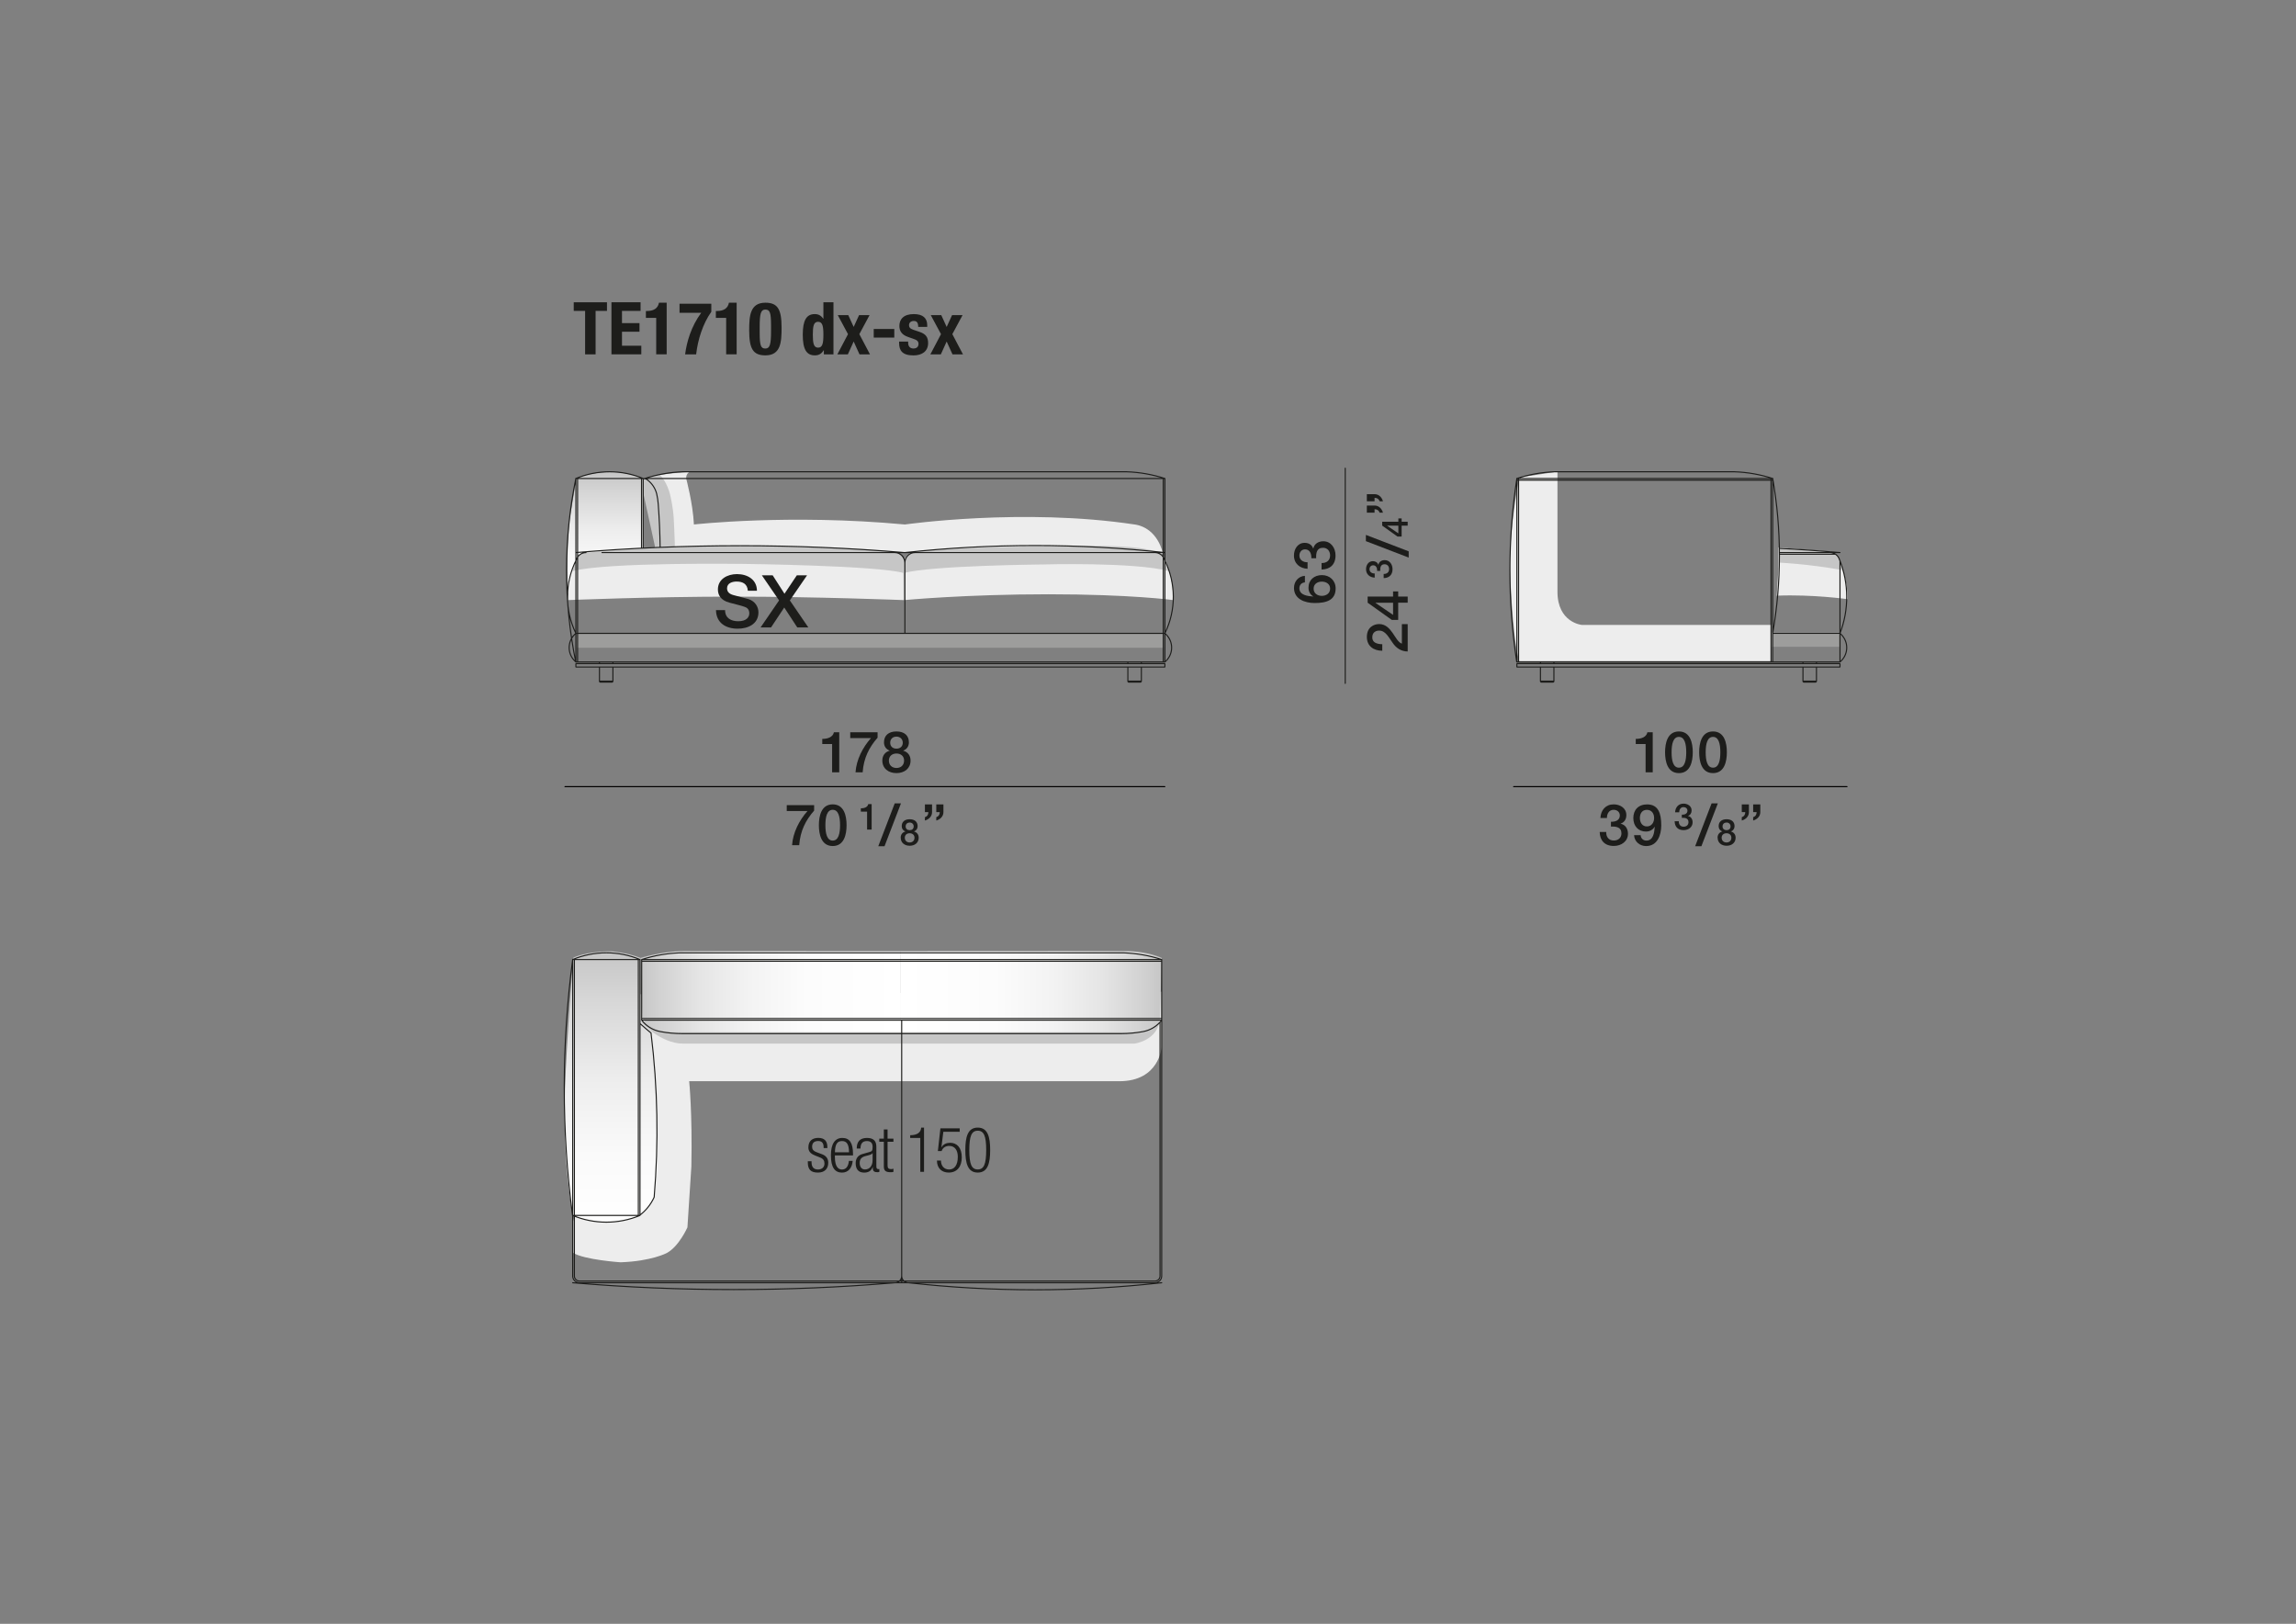 <?xml version="1.0" encoding="UTF-8"?><svg id="Livello_1" xmlns="http://www.w3.org/2000/svg" xmlns:xlink="http://www.w3.org/1999/xlink" viewBox="0 0 595.28 420.94"><rect x="0" y="0" width="595.28" height="420.94" fill="#808080" stroke="none"/><defs><style>.cls-1{clip-path:url(#clippath);}.cls-2,.cls-3,.cls-4{fill:none;}.cls-2,.cls-5,.cls-6,.cls-7,.cls-8,.cls-9,.cls-10,.cls-11,.cls-12{stroke-width:0px;}.cls-3{stroke:#1d1d1b;}.cls-3,.cls-4{stroke-linecap:round;stroke-linejoin:round;stroke-width:.28px;}.cls-5{fill:#9d9d9c;}.cls-4{stroke:#010000;}.cls-6{fill:#1d1d1b;}.cls-13{clip-path:url(#clippath-1);}.cls-14{clip-path:url(#clippath-4);}.cls-15{clip-path:url(#clippath-3);}.cls-16{clip-path:url(#clippath-7);}.cls-17{clip-path:url(#clippath-6);}.cls-18{clip-path:url(#clippath-5);}.cls-7{fill:#c6c6c6;}.cls-8{fill:#ededed;}.cls-9{fill:url(#Sfumatura_senza_nome_8);}.cls-10{fill:url(#Sfumatura_senza_nome_3);}.cls-11{fill:url(#Sfumatura_senza_nome_8-2);}.cls-12{fill:url(#Sfumatura_senza_nome_3-2);}</style><clipPath id="clippath"><rect class="cls-2" x="122.41" y="102.08" width="381.07" height="277.48"/></clipPath><clipPath id="clippath-1"><path class="cls-2" d="M149.45,124.02l-1.74,10.38c-.98,8.83-.42,19.64-.42,19.64.38-3.97,1.77-7.84,1.77-7.84.85-2.82,2.63-2.95,2.63-2.95l15.22-1.16v-18.03c-3.54-1.45-7.59-1.72-7.59-1.72-6.91,0-9.86,1.68-9.86,1.68"/></clipPath><linearGradient id="Sfumatura_senza_nome_3" x1="34.51" y1="618.33" x2="37.21" y2="618.33" gradientTransform="translate(7417.02 559.21) rotate(-90) scale(11.74 -11.74)" gradientUnits="userSpaceOnUse"><stop offset="0" stop-color="#fff"/><stop offset=".25" stop-color="#fafafa"/><stop offset=".53" stop-color="#ededed"/><stop offset=".82" stop-color="#d7d7d7"/><stop offset="1" stop-color="#c6c6c6"/></linearGradient><clipPath id="clippath-3"><rect class="cls-2" x="122.41" y="102.08" width="381.07" height="277.48"/></clipPath><clipPath id="clippath-4"><path class="cls-2" d="M148.62,248.28s-1.68,20.68-2.13,34.07c-.68,20.3,2.09,32.71,2.09,32.71,2.09,1.3,8.76,1.75,8.76,1.75,5.73-.2,8.58-1.72,8.58-1.72,2.28-1.23,3.83-4.76,3.83-4.76l.73-7.42c.2-9.98-1.55-35.56-1.55-35.56l-2.86-2.45v-16.58c-3.54-1.45-7.59-1.71-7.59-1.71-6.91,0-9.86,1.67-9.86,1.67"/></clipPath><linearGradient id="Sfumatura_senza_nome_3-2" x1="12.19" y1="625.21" x2="14.89" y2="625.21" gradientTransform="translate(16414.3 633.76) rotate(-90) scale(26 -26)" xlink:href="#Sfumatura_senza_nome_3"/><clipPath id="clippath-5"><path class="cls-2" d="M166.08,248.32l.44,15.27s1.44,4.01,8.35,3.97h58.51v-20.95l-56.32-.03c-5.52,0-10.98,1.75-10.98,1.75"/></clipPath><linearGradient id="Sfumatura_senza_nome_8" x1="6.97" y1="643.94" x2="9.67" y2="643.94" gradientTransform="translate(-7.75 16307.8) scale(24.93 -24.93)" gradientUnits="userSpaceOnUse"><stop offset="0" stop-color="#c6c6c6"/><stop offset=".07" stop-color="#d1d1d1"/><stop offset=".23" stop-color="#e5e5e5"/><stop offset=".42" stop-color="#f3f3f3"/><stop offset=".64" stop-color="#fcfcfc"/><stop offset="1" stop-color="#fff"/></linearGradient><clipPath id="clippath-6"><path class="cls-2" d="M233.38,246.61v20.95h60.83c6.91.04,6.56-3.97,6.56-3.97l.43-15.27s-3.66-1.75-9.19-1.75l-58.63.03Z"/></clipPath><linearGradient id="Sfumatura_senza_nome_8-2" x1="-8.32" y1="618.15" x2="-5.62" y2="618.15" gradientTransform="translate(92.33 -15269.71) rotate(180) scale(25.12 -25.12)" xlink:href="#Sfumatura_senza_nome_8"/><clipPath id="clippath-7"><rect class="cls-2" x="122.41" y="102.08" width="381.07" height="277.48"/></clipPath></defs><rect class="cls-2" width="595.28" height="420.94"/><g class="cls-1"><path class="cls-8" d="M461.11,141.92s4.53.4,13.62,1.15c0,0,1.43.42,2,2.01.56,1.58,2.28,4.82,2.29,10.24,0,0-9.16-1.29-18.37-.9l.42-6.82.04-5.67Z"/><path class="cls-8" d="M294.17,135.96c-29-4.38-59.56,0-59.56,0-30.02-2.79-54.7,0-54.7,0-.26-5.46-2-11.9-2-11.9,0,0-.15-1.09.81-1.71,0,0-7.52.32-11.23,1.66l.13,2.11,2.53,17.14,64.45-.02,66.9.24s-1.17-6.6-7.34-7.53"/><path class="cls-7" d="M171.05,123.06s2,1.8,2.81,5.69c0,0,.64,2.77.81,5.5.17,2.73.34,8.49.34,8.49l-4.85.52-4.02-18.4,1.36-.86,3.55-.94Z"/><path class="cls-7" d="M461.13,145.84s7.85.34,16.61,1.96l-1.02-2.72c-.57-1.58-1.99-2.01-1.99-2.01-4.26-.3-13.62-1.15-13.62-1.15l.02,3.92Z"/><path class="cls-8" d="M234.27,155.56s-22.6-.9-43.99-.9-43.01.9-43.01.9c0-5.42,1.55-8.86,2.12-10.44s2.05-1.81,2.05-1.81c9-1.53,40.95-1.81,40.95-1.81,0,0,24.65,0,39.62,1.54,0,0,2.22.86,2.25,2.45l.03,10.07Z"/></g><rect class="cls-5" x="149.56" y="164.2" width="152.18" height="3.71"/><rect class="cls-5" x="459.38" y="163.95" width="17.49" height="3.71"/><g class="cls-13"><rect class="cls-10" x="146.72" y="122.34" width="20.18" height="31.7"/></g><g class="cls-15"><path class="cls-8" d="M393.89,123.77s-2.38,11.86-2.42,22.35c0,0,.44,18.68,2.42,25.25h65.49v-9.38h-49.3s-6.28-.6-6.28-8.62v-31.11l-9.91,1.5Z"/><path class="cls-7" d="M234.27,148.53c-6.89-1.94-41.35-2.35-41.35-2.35,0,0-35.48-.52-44.5,1.87l.96-2.93c.57-1.58,2.05-1.81,2.05-1.81,0,0,21.14-2.04,39.76-1.81,0,0,29.48.13,40.81,1.54,0,0,2.2.8,2.25,2.45l.03,3.04Z"/><path class="cls-8" d="M234.44,155.56s15.98-1.51,37.37-1.51,32.4,1.51,32.4,1.51c0-5.42-1.55-8.86-2.12-10.44-.56-1.58-2.05-1.81-2.05-1.81-9-1.53-21.27-1.81-21.27-1.81,0,0-27.09,0-42.07,1.54,0,0-2.22.86-2.25,2.45l-.03,10.07Z"/><path class="cls-7" d="M234.44,148.53c6.88-1.94,36.03-2.21,36.03-2.21,0,0,23.56-.67,32.59,1.72l-.96-2.93c-.56-1.58-2.05-1.81-2.05-1.81,0,0-1.46-2.04-20.08-1.81,0,0-31.93.13-43.25,1.54,0,0-2.2.8-2.25,2.45l-.03,3.04Z"/><path class="cls-8" d="M290.21,280.27h-111.53s.85,8.14.57,22.1l-1.02,15.79s-2.17,4.94-5.36,6.66c0,0-3.97,2.12-11.99,2.4,0,0-9.34-.63-12.26-2.44v-8.18l14.59-58.86,137.96-.67v14.41s-.58,8.8-10.96,8.8"/><path class="cls-7" d="M166.08,264.9s5.24,5.63,10.98,5.63h117.08s6.27-.8,6.62-6.64l-117.45-.31-17.23,1.31Z"/></g><g class="cls-14"><rect class="cls-12" x="145.81" y="246.61" width="24.86" height="70.2"/></g><g class="cls-18"><rect class="cls-9" x="166.08" y="246.58" width="67.3" height="21.03"/></g><g class="cls-17"><rect class="cls-11" x="233.38" y="246.58" width="67.82" height="21.03"/></g><g class="cls-16"><path class="cls-3" d="M233.78,330.77c0,.96.78,1.75,1.74,1.75M235.53,332.52c21.82,2.44,43.85,2.44,65.67,0M148.48,332.52c27.8,2.36,55.76,2.36,83.56,0M232.04,332.52c.96,0,1.74-.78,1.74-1.75M233.78,332.52v-68.07M290.65,267.94c1.93,0,3.84-.18,5.74-.53M296.39,267.41c1.91-.36,3.62-1.41,4.81-2.96M148.48,315.07c5.58,2.33,11.87,2.33,17.45,0M301.19,248.74c-3.2-1.04-6.54-1.63-9.91-1.74M299.45,332.08c.72,0,1.31-.59,1.31-1.31M300.76,265.02v65.76M299.45,332.52c.96,0,1.74-.78,1.74-1.75M301.19,264.49v66.28M301.19,248.79v15.71M148.92,315.07v15.71M150.23,332.08h149.22M169.61,310.33c1.19-14.18.92-28.44-.82-42.56M176.28,247h115M165.93,315.07h-17.49M148.92,330.77c0,.72.59,1.31,1.31,1.31M148.48,330.77c0,.96.78,1.75,1.74,1.75M148.48,315.07v15.71M171.18,267.41c1.89.36,3.81.53,5.74.53M166.37,264.45c1.18,1.54,2.89,2.6,4.81,2.96M290.65,267.94h-113.73M176.28,247c-3.37.11-6.7.7-9.91,1.74M301.19,264.01h-134.82M301.19,249.18h-134.82M165.93,248.74c-5.58-2.33-11.87-2.33-17.45,0M148.48,248.74h17.45M148.92,248.74v66.32M165.5,248.74v66.32M165.93,265.32c.94.84,1.89,1.66,2.85,2.45M148.48,248.7c-2.9,22.02-2.91,44.33-.04,66.36M165.93,248.74v66.32M148.48,248.74v66.32M301.19,248.74h-134.82M150.23,332.52h149.22M165.78,315.09c1.66-1.24,2.98-2.88,3.83-4.76M166.37,248.74v15.71M301.19,264.45h-134.82M302.02,143.24c-22.4-2.43-45.01-2.43-67.41,0M234.61,143.25c-28.38-2.38-56.92-2.38-85.3-.01M237.23,143.24c-1.45,0-2.62,1.17-2.62,2.62M302.02,143.24h-67.41M234.61,145.86c0-1.44-1.17-2.62-2.62-2.62M234.61,145.86v18.32M156.07,143.24h78.54M459.6,164.18c2.33-13.3,2.33-26.89,0-40.19M459.6,124.04c-3.2-1.04-6.54-1.63-9.91-1.74M476.94,145.1c-.33-1.11-1.35-1.87-2.51-1.87M477.05,143.24c-5.23-.45-10.48-.82-15.72-1.09M477.05,164.18c2.37-6.15,2.33-12.96-.11-19.08M477.05,171.6c2.05-1.7,2.34-4.73.64-6.78-.19-.23-.41-.45-.64-.64M475.88,143.67h-14.54M477.05,143.24h-15.71M477.01,172.91s.04-.02.04-.04M477.05,172.08s-.02-.04-.04-.04M467.45,176.57c0,.15.12.26.26.26M470.68,176.83c.15,0,.26-.12.26-.26M477.05,172.86v-.79M477.05,164.18v7.42M467.45,172.03v-.44M467.45,176.57v-3.66M470.95,172.91v3.66M470.95,171.6v.44M470.95,176.57h-3.49M470.68,176.83h-2.97M477.05,145.38v18.79M403.19,122.29h46.5M403.19,122.29c-3.37.11-6.71.7-9.91,1.74M393.28,171.6h83.77M393.32,172.03h83.69M393.32,172.91h83.69M393.28,123.99c-2.4,15.77-2.41,31.82-.04,47.6M459.17,124.04v47.56M459.6,124.04v47.56M459.6,124.47h-66.32M459.6,124.04h-66.32M393.28,172.86s.02.04.04.04M393.32,172.03s-.04.02-.04.04M402.62,176.83c.15,0,.26-.12.26-.26M399.39,176.57c0,.15.12.26.26.26M393.28,172.86v-.79M402.88,172.03v-.44M402.88,176.57v-3.66M399.39,172.91v3.66M399.39,171.6v.44M399.39,176.57h3.49M399.65,176.83h2.97M477.05,164.18h-17.45M393.72,124.04v47.56M393.28,124.04v47.56M302.02,124.04c-3.2-1.04-6.54-1.63-9.91-1.74M177.11,122.29h115M177.11,122.29c-3.37.11-6.7.7-9.91,1.74M301.59,124.04v21.29M302.02,124.04v21.29M149.31,171.6h152.71M149.35,172.03h152.63M149.35,172.91h152.63M166.76,124.04c-5.58-2.32-11.87-2.32-17.45,0M149.31,123.99c-3.21,15.7-3.23,31.89-.04,47.6M170.66,130.73c-.06-.93-.2-1.85-.41-2.75M171.15,141.86c-.05-3.72-.21-7.43-.49-11.13M170.25,127.98c-.36-1.39-1.17-2.62-2.3-3.51M166.33,124.04v18.02M166.76,124.04v18.02M167.95,124.47h0s-.19-.15-.19-.15l-.22-.12-.24-.09-.26-.05-.27-.02M149.75,124.04v21.29M149.31,124.04v21.29M149.31,124.04h17.45M302.02,124.04h-134.82M301.91,145.1c-.33-1.11-1.35-1.87-2.51-1.87M302.02,164.18c2.95-6.03,2.91-13.08-.11-19.08M302.02,171.6c2.05-1.7,2.34-4.73.64-6.78-.19-.23-.41-.45-.64-.64M301.98,172.91s.04-.02.04-.04M302.02,172.08s-.02-.04-.04-.04M292.42,176.57c0,.15.12.26.26.26M295.65,176.83c.15,0,.26-.12.26-.26M302.02,172.86v-.79M301.59,164.18v7.42M302.02,164.18v7.42M292.42,172.03v-.44M292.42,176.57v-3.66M295.92,172.91v3.66M295.92,171.6v.44M295.92,176.57h-3.49M295.65,176.83h-2.97M301.59,145.38v18.79M302.02,145.38v18.79M151.93,143.24c-1.16,0-2.18.76-2.51,1.87M149.42,145.1c-3.02,5.99-3.06,13.05-.11,19.08M149.31,164.18c-2.05,1.69-2.34,4.73-.64,6.78.19.23.41.45.64.64M149.31,172.86s.02.04.04.04M149.35,172.03s-.04.02-.04.04M158.65,176.83c.15,0,.26-.12.26-.26M155.42,176.57c0,.15.12.26.26.26M149.31,172.86v-.79M149.75,164.18v7.42M149.31,164.18v7.42M158.91,172.03v-.44M158.91,176.57v-3.66M155.42,172.91v3.66M155.42,171.6v.44M155.42,176.57h3.49M155.68,176.83h2.97M302.02,164.19h-152.71M149.75,145.38v18.79M149.31,145.38v18.79"/></g><path class="cls-6" d="M157.37,78.36v2.23h-2.95v11.27h-2.72v-11.27h-2.95v-2.23h8.62Z"/><path class="cls-6" d="M166.08,78.36v2.23h-4.82v3.17h4.54v2.23h-4.54v3.63h5.01v2.23h-7.74v-13.5h7.55Z"/><path class="cls-6" d="M170.13,91.86v-9.46h-2.67v-1.78h.25c1.78,0,2.87-.68,3.14-2.16h2v13.39h-2.72Z"/><path class="cls-6" d="M184.42,78.74v2.08c-2.21,3.12-3.5,7.26-3.93,11.04h-2.86c.42-3.23,1.55-7.22,4.18-10.78h-5.63v-2.34h8.25Z"/><path class="cls-6" d="M188.27,91.86v-9.46h-2.67v-1.78h.25c1.78,0,2.87-.68,3.14-2.16h2v13.39h-2.72Z"/><path class="cls-6" d="M198.44,78.47c3.24,0,4.2,1.76,4.2,6.5,0,3.73-.21,7.15-4.2,7.15-3.23,0-4.2-1.76-4.2-6.5,0-3.7.21-7.15,4.2-7.15ZM196.96,86.21c0,3.36.3,4.14,1.47,4.14s1.48-1.06,1.48-4.5v-1.46c0-3.36-.3-4.14-1.48-4.14s-1.47,1.06-1.47,4.5v1.46Z"/><path class="cls-6" d="M213.6,90.78h-.04c-.57.95-1.28,1.34-2.31,1.34-2.14,0-3.12-1.57-3.12-5.35s.98-5.35,3.12-5.35c.98,0,1.65.4,2.19,1.21h.04v-4.27h2.61v13.5h-2.49v-1.08ZM212.1,90.12c1.15,0,1.38-1.13,1.38-3.35s-.23-3.35-1.38-3.35-1.36,1.14-1.36,3.35.23,3.35,1.36,3.35Z"/><path class="cls-6" d="M222.73,81.69h2.72l-2.65,4.93,2.76,5.24h-2.72l-1.51-3.33-1.51,3.33h-2.72l2.76-5.24-2.65-4.93h2.72l1.4,3.06,1.4-3.06Z"/><path class="cls-6" d="M231.86,85.28v2.23h-5.33v-2.23h5.33Z"/><path class="cls-6" d="M235.46,88.53v.34c0,.89.47,1.47,1.36,1.47.8,0,1.32-.4,1.32-1.21,0-.66-.44-.97-.94-1.15l-1.84-.66c-1.44-.51-2.18-1.4-2.18-2.84,0-1.68,1.06-3.06,3.74-3.06,2.37,0,3.48,1.06,3.48,2.89v.42h-2.34c0-1.02-.3-1.53-1.15-1.53-.66,0-1.23.38-1.23,1.1,0,.49.26.91,1.13,1.19l1.57.53c1.65.55,2.25,1.38,2.25,2.91,0,2.14-1.59,3.2-3.78,3.2-2.93,0-3.74-1.28-3.74-3.23v-.36h2.34Z"/><path class="cls-6" d="M246.84,81.69h2.72l-2.65,4.93,2.76,5.24h-2.72l-1.51-3.33-1.51,3.33h-2.72l2.76-5.24-2.65-4.93h2.72l1.4,3.06,1.4-3.06Z"/><line class="cls-3" x1="348.78" y1="177.15" x2="348.78" y2="121.37"/><path class="cls-6" d="M213.18,191.54c1.42.02,2.77-.47,3.03-1.72h1.38v10.38h-1.85v-7.33h-2.55v-1.33Z"/><path class="cls-6" d="M220.43,189.82h7.1v1.41c-2.16,2.45-3.6,5.22-3.87,8.97h-1.85c.22-3.28,1.87-6.47,4.01-8.87h-5.38v-1.51Z"/><path class="cls-6" d="M228.76,197.15c0-1.31.74-2.24,1.9-2.54v-.03c-.94-.36-1.47-1.13-1.47-2.14,0-1.76,1.17-2.83,3.23-2.83s3.23,1.07,3.23,2.83c0,1.01-.53,1.78-1.47,2.14v.03c1.16.3,1.9,1.23,1.9,2.54,0,2.03-1.56,3.26-3.66,3.26s-3.66-1.23-3.66-3.26ZM234.4,197.15c0-1.14-.85-1.82-1.97-1.82s-1.97.68-1.97,1.82c0,1.22.84,1.93,1.97,1.93s1.97-.71,1.97-1.93ZM230.8,192.54c0,.98.7,1.53,1.63,1.53s1.63-.55,1.63-1.53-.73-1.59-1.63-1.59-1.63.56-1.63,1.59Z"/><path class="cls-6" d="M203.98,208.72h7.1v1.41c-2.16,2.45-3.6,5.22-3.87,8.97h-1.85c.22-3.28,1.87-6.47,4-8.87h-5.38v-1.51Z"/><path class="cls-6" d="M219.49,213.91c0,2.36-.61,5.4-3.59,5.4s-3.59-3.04-3.59-5.4.61-5.4,3.59-5.4,3.59,3.04,3.59,5.4ZM217.8,213.91c0-2.16-.41-3.99-1.9-3.99s-1.9,1.82-1.9,3.99.42,3.99,1.9,3.99,1.9-1.82,1.9-3.99Z"/><path class="cls-6" d="M223.19,209.54c.9.01,1.76-.3,1.92-1.09h.88v6.6h-1.18v-4.66h-1.62v-.85Z"/><path class="cls-6" d="M231.97,208.26h1.62l-4.26,11.1h-1.62l4.26-11.1Z"/><path class="cls-6" d="M233.52,217.16c0-.83.47-1.42,1.21-1.61v-.02c-.6-.23-.94-.72-.94-1.36,0-1.12.75-1.8,2.06-1.8s2.06.68,2.06,1.8c0,.64-.34,1.13-.93,1.36v.02c.74.19,1.21.78,1.21,1.61,0,1.29-.99,2.08-2.33,2.08s-2.33-.78-2.33-2.08ZM237.1,217.16c0-.73-.54-1.16-1.26-1.16s-1.25.43-1.25,1.16c0,.77.54,1.23,1.25,1.23s1.26-.45,1.26-1.23ZM234.81,214.23c0,.62.44.97,1.04.97s1.04-.35,1.04-.97-.46-1.01-1.04-1.01-1.04.36-1.04,1.01Z"/><path class="cls-6" d="M239.8,211.84c.61-.21.9-.68.9-1.32h-.9v-2h1.85v2c0,1.13-.83,1.88-1.85,2.18v-.86ZM242.75,211.84c.61-.21.9-.68.9-1.32h-.9v-2h1.85v2c0,1.13-.83,1.88-1.85,2.18v-.86Z"/><path class="cls-6" d="M424.1,191.54c1.42.02,2.77-.47,3.02-1.72h1.38v10.38h-1.85v-7.33h-2.55v-1.33Z"/><path class="cls-6" d="M438.88,195.01c0,2.36-.61,5.4-3.59,5.4s-3.59-3.04-3.59-5.4.61-5.4,3.59-5.4,3.59,3.04,3.59,5.4ZM437.19,195.01c0-2.16-.42-3.99-1.9-3.99s-1.9,1.82-1.9,3.99.41,3.99,1.9,3.99,1.9-1.82,1.9-3.99Z"/><path class="cls-6" d="M447.72,195.01c0,2.36-.61,5.4-3.59,5.4s-3.59-3.04-3.59-5.4.61-5.4,3.59-5.4,3.59,3.04,3.59,5.4ZM446.03,195.01c0-2.16-.42-3.99-1.9-3.99s-1.9,1.82-1.9,3.99.41,3.99,1.9,3.99,1.9-1.82,1.9-3.99Z"/><path class="cls-6" d="M417.67,213.02c1.13.04,2.3-.36,2.3-1.63,0-.88-.68-1.47-1.62-1.47-1.17,0-1.75,1.05-1.72,2.12h-1.69c.09-2.02,1.35-3.53,3.44-3.53,1.62,0,3.28.93,3.28,2.77,0,1.04-.47,1.87-1.47,2.22v.03c1.17.24,1.89,1.26,1.89,2.59,0,1.96-1.69,3.17-3.68,3.17-2.4,0-3.6-1.46-3.65-3.62h1.69c-.04,1.26.64,2.21,1.96,2.21,1.13,0,1.99-.67,1.99-1.85,0-1.62-1.38-1.82-2.72-1.76v-1.26Z"/><path class="cls-6" d="M425.36,216.48c.07.85.64,1.42,1.51,1.42,1.84,0,2.05-2.19,2.15-3.56l-.03-.03c-.45.8-1.29,1.25-2.24,1.25-1.96,0-3.28-1.38-3.28-3.5s1.31-3.54,3.58-3.54c2.94,0,3.66,2.4,3.66,5.43,0,2.48-.98,5.37-3.92,5.37-1.65,0-3.04-1.14-3.13-2.83h1.69ZM425.17,212.05c0,1.13.58,2.18,1.81,2.18s1.88-1.04,1.88-2.18-.62-2.12-1.88-2.12-1.81.99-1.81,2.12Z"/><path class="cls-6" d="M436.04,211.19c.72.03,1.46-.23,1.46-1.04,0-.56-.44-.93-1.03-.93-.75,0-1.12.67-1.09,1.35h-1.08c.06-1.28.86-2.25,2.19-2.25,1.03,0,2.09.6,2.09,1.76,0,.66-.3,1.19-.94,1.42v.02c.75.15,1.2.8,1.2,1.65,0,1.25-1.08,2.02-2.34,2.02-1.53,0-2.29-.93-2.32-2.3h1.08c-.03.8.41,1.41,1.24,1.41.72,0,1.27-.42,1.27-1.18,0-1.03-.88-1.16-1.73-1.12v-.8Z"/><path class="cls-6" d="M443.76,208.26h1.62l-4.26,11.1h-1.62l4.26-11.1Z"/><path class="cls-6" d="M445.31,217.16c0-.83.47-1.42,1.21-1.61v-.02c-.59-.23-.93-.72-.93-1.36,0-1.12.75-1.8,2.06-1.8s2.06.68,2.06,1.8c0,.64-.34,1.13-.93,1.36v.02c.74.19,1.21.78,1.21,1.61,0,1.29-.99,2.08-2.33,2.08s-2.33-.78-2.33-2.08ZM448.89,217.16c0-.73-.54-1.16-1.26-1.16s-1.26.43-1.26,1.16c0,.77.54,1.23,1.26,1.23s1.26-.45,1.26-1.23ZM446.6,214.23c0,.62.45.97,1.04.97s1.04-.35,1.04-.97-.46-1.01-1.04-1.01-1.04.36-1.04,1.01Z"/><path class="cls-6" d="M451.59,211.84c.61-.21.9-.68.9-1.32h-.9v-2h1.85v2c0,1.13-.83,1.88-1.85,2.18v-.86ZM454.54,211.84c.61-.21.9-.68.9-1.32h-.9v-2h1.85v2c0,1.13-.83,1.88-1.85,2.18v-.86Z"/><line class="cls-4" x1="146.48" y1="203.92" x2="302" y2="203.92"/><line class="cls-4" x1="392.44" y1="203.92" x2="478.87" y2="203.92"/><path class="cls-6" d="M187.99,158.15c0,2.08,1.53,2.89,3.42,2.89,2.08,0,2.86-1.02,2.86-2.04s-.57-1.46-1.12-1.66c-.95-.36-2.18-.61-4.03-1.12-2.31-.62-2.99-2.02-2.99-3.43,0-2.7,2.5-3.97,4.94-3.97,2.82,0,5.18,1.5,5.18,4.31h-2.36c-.12-1.74-1.29-2.38-2.91-2.38-1.1,0-2.48.4-2.48,1.76,0,.94.64,1.47,1.61,1.74.21.06,3.2.83,3.9,1.04,1.78.53,2.63,2.04,2.63,3.44,0,3.03-2.68,4.24-5.37,4.24-3.08,0-5.58-1.47-5.64-4.82h2.37Z"/><path class="cls-6" d="M197.51,149.14h2.82l3.06,4.77,3.2-4.77h2.65l-4.46,6.5,4.79,7h-2.87l-3.37-5.16-3.42,5.16h-2.71l4.79-7-4.46-6.5Z"/><path class="cls-6" d="M338.31,150.97c-.84.07-1.42.64-1.42,1.51,0,1.84,2.2,2.05,3.56,2.15l.03-.03c-.81-.46-1.23-1.32-1.23-2.24,0-2.06,1.5-3.28,3.49-3.28s3.55,1.38,3.55,3.46c0,3.05-2.4,3.78-5.43,3.78-2.48,0-5.37-.98-5.37-3.92,0-1.65,1.14-3.04,2.83-3.13v1.69ZM342.7,150.77c-1.11,0-2.12.61-2.12,1.82s.98,1.87,2.12,1.87,2.16-.64,2.16-1.87-1.05-1.82-2.16-1.82Z"/><path class="cls-6" d="M339.99,144.71c.04-1.13-.36-2.3-1.63-2.3-.88,0-1.47.68-1.47,1.62,0,1.17,1.05,1.75,2.12,1.72v1.69c-2.01-.09-3.53-1.35-3.53-3.44,0-1.62.93-3.28,2.77-3.28,1.04,0,1.87.47,2.22,1.47h.03c.24-1.17,1.26-1.88,2.59-1.88,1.96,0,3.17,1.69,3.17,3.68,0,2.4-1.45,3.6-3.62,3.65v-1.69c1.26.04,2.21-.64,2.21-1.96,0-1.13-.67-1.99-1.85-1.99-1.62,0-1.82,1.38-1.76,2.71h-1.26Z"/><path class="cls-6" d="M364.97,161.79v7.09c-1.71-.01-3-.89-3.93-2.28-.98-1.35-1.79-3.1-3.41-3.13-.74-.02-1.84.3-1.84,1.75,0,1.34,1.14,1.74,2.59,1.78v1.69c-2.3,0-4-1.26-4-3.58,0-2.54,1.85-3.34,3.19-3.34,1.65,0,2.67,1.13,3.5,2.32.83,1.2,1.47,2.46,2.39,2.76v-5.06h1.51Z"/><path class="cls-6" d="M362.51,153.31v1.33h2.46v1.6h-2.46v4.45h-1.67l-6.25-4.45v-1.6h6.59v-1.33h1.33ZM361.18,159.39v-3.14h-4.57v.03l4.57,3.11Z"/><path class="cls-6" d="M357.05,148c.03-.72-.23-1.46-1.04-1.46-.56,0-.94.43-.94,1.03,0,.74.67,1.11,1.35,1.09v1.08c-1.28-.06-2.25-.86-2.25-2.19,0-1.03.6-2.08,1.77-2.08.66,0,1.19.3,1.41.93h.02c.15-.75.8-1.2,1.65-1.2,1.24,0,2.02,1.08,2.02,2.34,0,1.53-.92,2.29-2.3,2.32v-1.08c.8.03,1.41-.41,1.41-1.24,0-.72-.42-1.27-1.18-1.27-1.03,0-1.16.88-1.12,1.73h-.8Z"/><path class="cls-6" d="M354.13,140.28v-1.62l11.1,4.26v1.62l-11.1-4.26Z"/><path class="cls-6" d="M363.4,134.39v.85h1.57v1.02h-1.57v2.83h-1.07l-3.97-2.83v-1.02h4.19v-.85h.85ZM362.55,138.26v-2h-2.91v.02l2.91,1.98Z"/><path class="cls-6" d="M357.7,129.95c-.21-.61-.68-.9-1.32-.9v.9h-2v-1.85h2c1.13,0,1.89.83,2.18,1.85h-.86ZM357.7,132.9c-.21-.61-.68-.9-1.32-.9v.9h-2v-1.85h2c1.13,0,1.89.83,2.18,1.85h-.86Z"/><path class="cls-6" d="M211.24,299.49c-1.22-.47-1.65-1.18-1.65-2.04,0-1.76,1.1-2.48,2.56-2.48,1.62,0,2.36.83,2.36,2.39v.25h-.97v-.25c0-1.12-.52-1.58-1.41-1.58-1.13,0-1.57.6-1.57,1.46,0,.6.19,1.07,1.17,1.44l1.41.53c1.17.44,1.6,1.25,1.6,2.19,0,1.47-.84,2.56-2.66,2.56s-2.64-.73-2.64-2.67v-.27h.97v.23c0,1.26.55,1.91,1.65,1.91,1.04,0,1.7-.58,1.7-1.54,0-.76-.31-1.25-1.17-1.58l-1.36-.54Z"/><path class="cls-6" d="M221.08,300.92c-.15,1.83-1.15,3.05-2.77,3.05-1.81,0-2.88-1.26-2.88-4.5,0-2.98,1.07-4.49,2.96-4.49s2.77,1.31,2.77,4.18v.36h-4.7v.41c0,2.48.88,3.24,1.83,3.24,1.02,0,1.65-.73,1.81-2.24h.97ZM220.13,298.7c-.03-2.14-.63-2.91-1.83-2.91s-1.8.78-1.83,2.91h3.66Z"/><path class="cls-6" d="M222.12,297.73c0-1.77.84-2.75,2.66-2.75s2.43.92,2.43,2.28v5.09c0,.49.16.71.5.71h.28v.71c-.18.07-.32.1-.45.1-.76,0-1.25-.18-1.25-1.07v-.29h-.03c-.39,1.13-1.26,1.46-2.22,1.46-1.51,0-2.19-.94-2.19-2.43,0-1.13.52-2.04,1.73-2.38l1.83-.52c.68-.19.83-.36.83-1.36,0-1.1-.62-1.49-1.49-1.49-1.15,0-1.65.7-1.65,1.94h-.97ZM226.24,298.91h-.03c-.1.29-.65.47-1.04.57l-.81.21c-.97.26-1.47.76-1.47,1.78s.52,1.68,1.36,1.68c1.18,0,1.99-.89,1.99-2.43v-1.81Z"/><path class="cls-6" d="M229.15,295.98h-1.18v-.81h1.18v-2.38h.97v2.38h1.52v.81h-1.52v6.17c0,.68.29.91.92.91.2,0,.39-.03.6-.1v.81c-.11.07-.36.1-.68.1-1.31,0-1.81-.36-1.81-1.51v-6.38Z"/><path class="cls-6" d="M238.6,294.99h-2.62v-.71c1.93-.02,2.78-.78,2.85-1.98h.74v11.46h-.97v-8.77Z"/><path class="cls-6" d="M248.82,292.5v.88h-4.24l-.5,4,.03.03c.44-.84,1.38-1.17,2.22-1.17,1.77,0,3.03,1.24,3.03,3.79,0,2.3-1.15,3.93-3.4,3.93-1.78,0-3.04-1.12-3.04-3.12h1.04c0,1.29.74,2.32,2.12,2.32s2.25-1.13,2.25-3.29c0-1.59-.7-2.82-2.23-2.82-.86,0-1.65.4-1.97,1.33h-.97l.66-5.88h5.02Z"/><path class="cls-6" d="M253.5,292.3c2.61,0,3.22,2.45,3.22,5.83s-.61,5.83-3.22,5.83-3.22-2.45-3.22-5.83.61-5.83,3.22-5.83ZM253.5,303.15c1.57,0,2.19-1.34,2.19-5.02s-.61-5.02-2.19-5.02-2.19,1.34-2.19,5.02.61,5.02,2.19,5.02Z"/></svg>